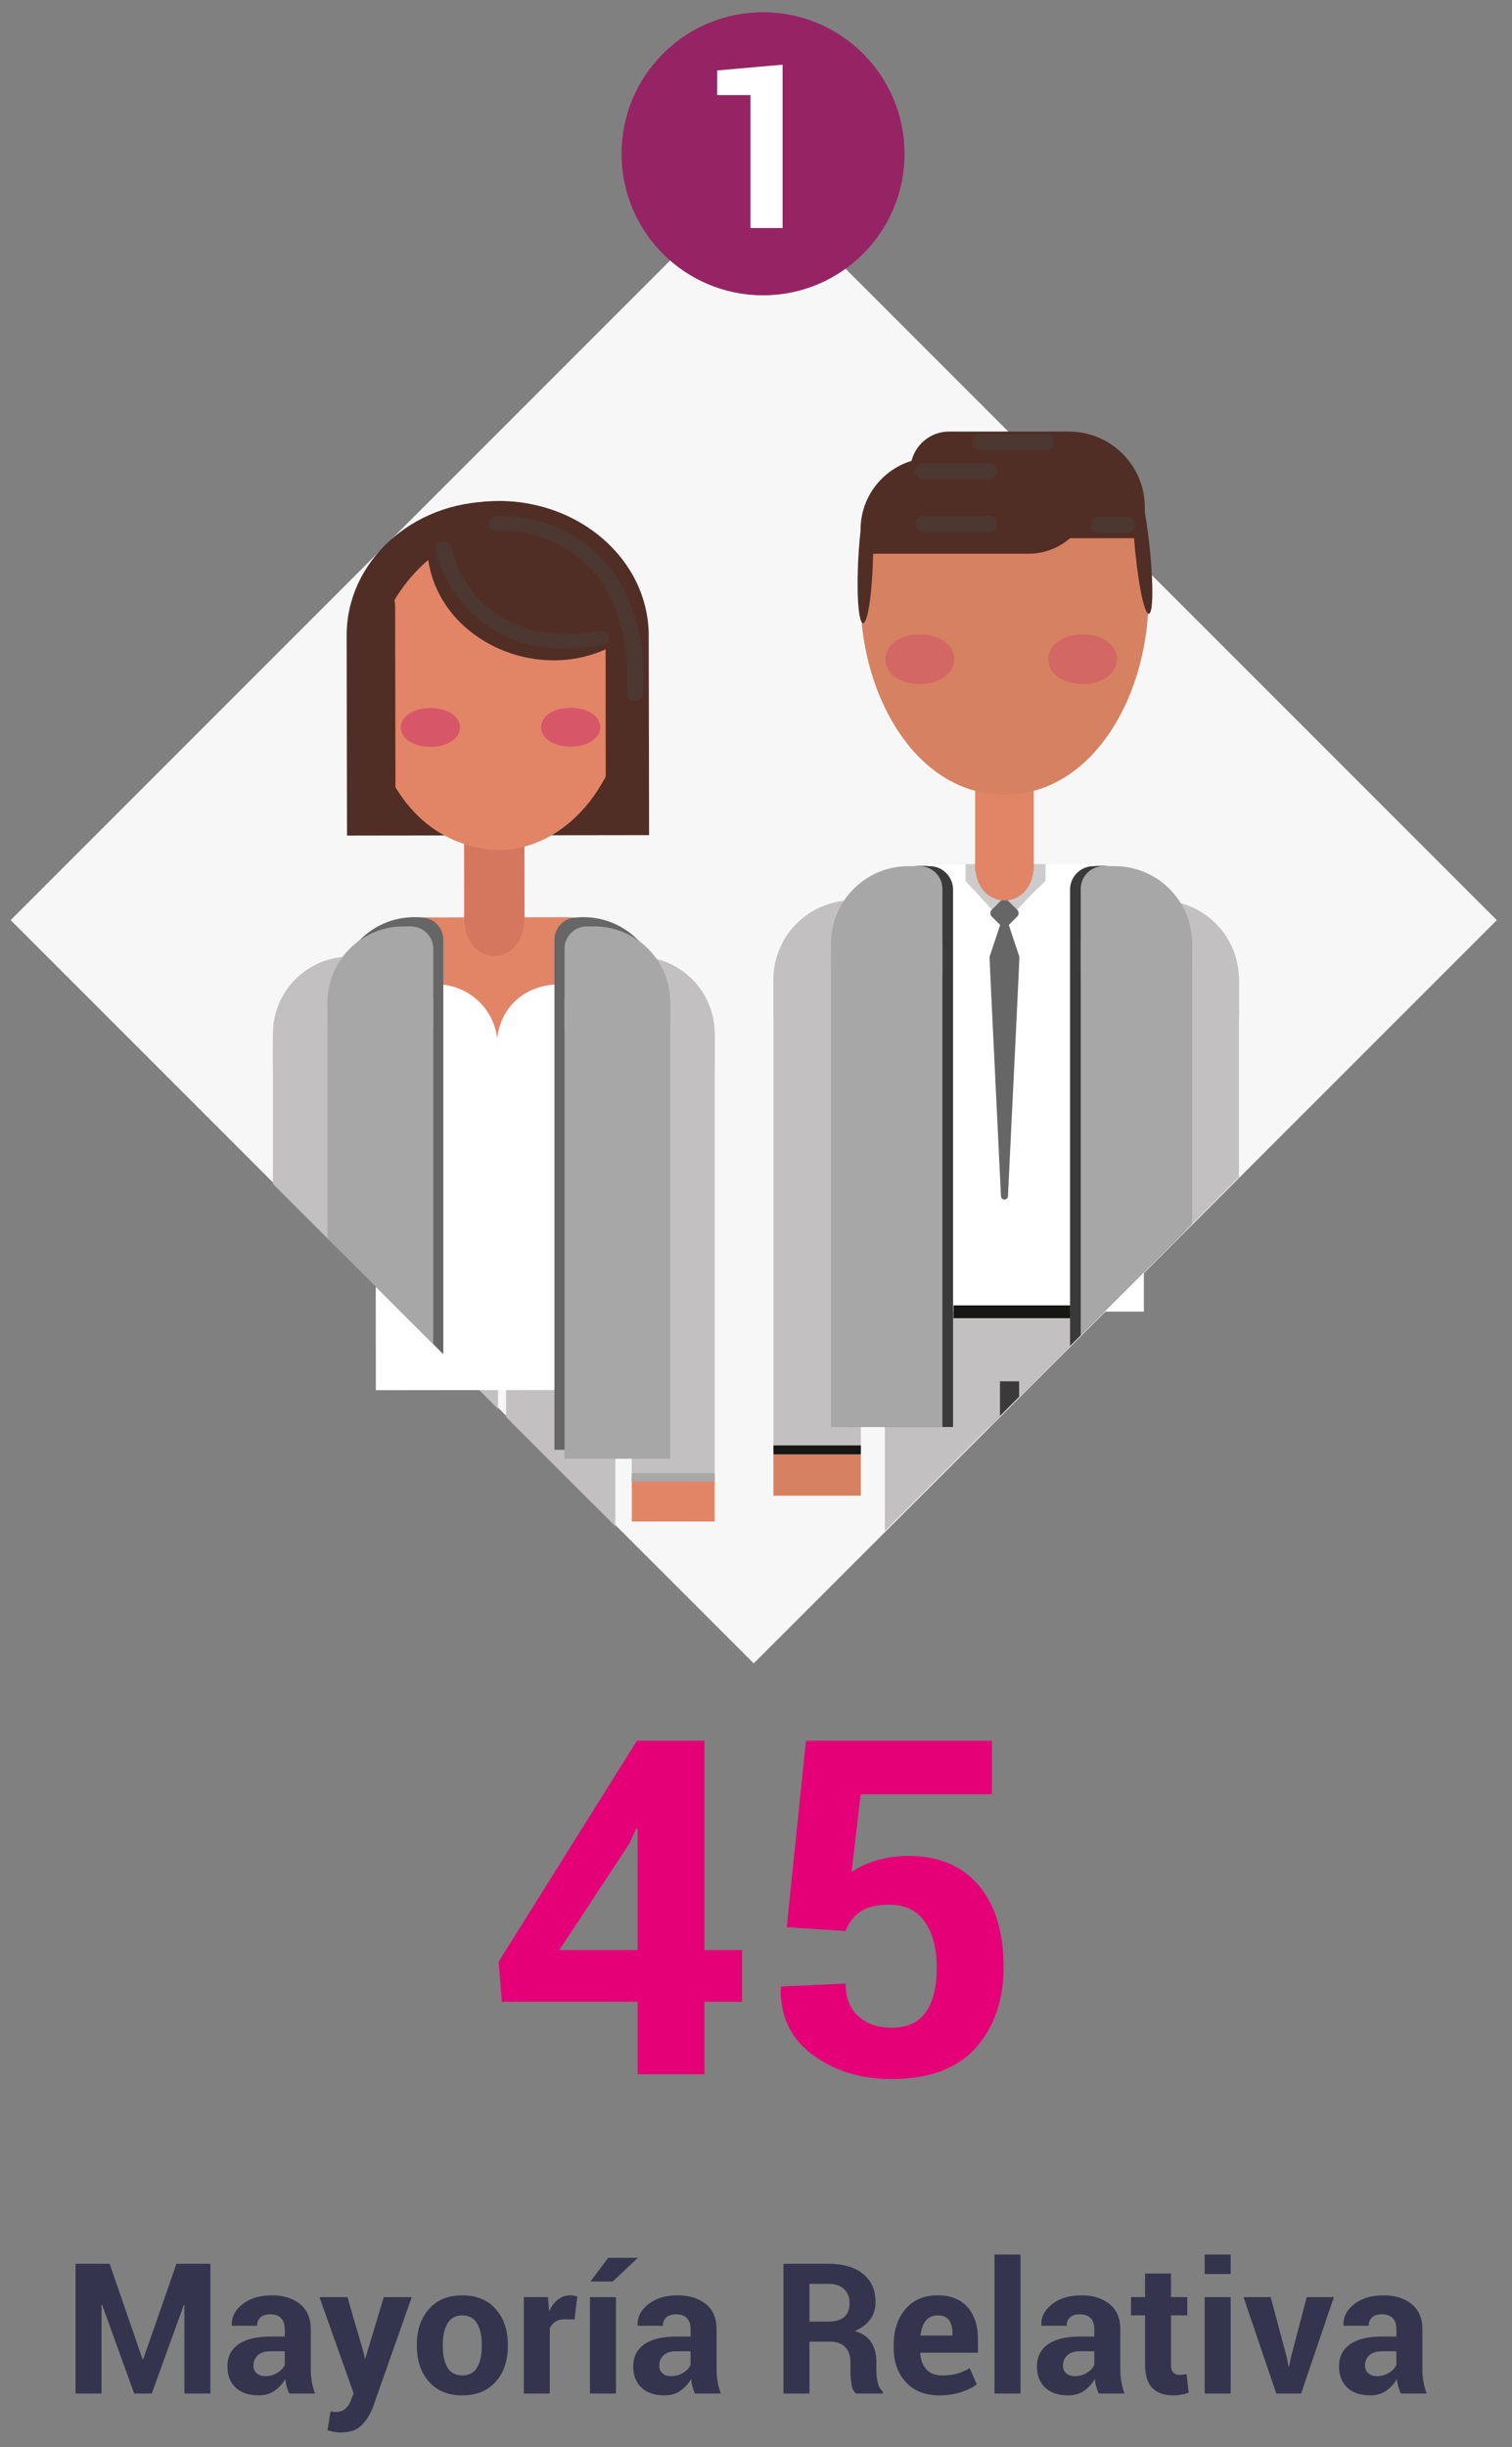 <?xml version="1.0" encoding="utf-8"?>
<!-- Generator: Adobe Illustrator 16.0.4, SVG Export Plug-In . SVG Version: 6.00 Build 0)  -->
<!DOCTYPE svg PUBLIC "-//W3C//DTD SVG 1.1//EN" "http://www.w3.org/Graphics/SVG/1.1/DTD/svg11.dtd">
<svg version="1.1" id="Capa_1" xmlns="http://www.w3.org/2000/svg" xmlns:xlink="http://www.w3.org/1999/xlink" x="0px" y="0px"
	 width="309px" height="500px" viewBox="96.5 0 309 500" enable-background="new 96.5 0 309 500" xml:space="preserve">
<rect x="96.5" y="0" width="309" height="500" fill="#808080" stroke="none"/>
<rect x="143.093" y="80.61" transform="matrix(-0.707 0.707 -0.707 -0.707 560.55 143.824)" fill="#F7F7F7" width="214.79" height="214.792"/>
<g>
	<defs>
		<path id="SVGID_1_" d="M135.413,172.404c-0.517,20.847-0.19,30.814-0.19,52.445c0.058,0.028,115.019,114.947,115.033,114.996
			c0.067-0.036,115.713-115.568,115.645-115.568c0-19.033-0.116-28.119-0.116-48.471c0-63.796-51.717-115.514-115.514-115.514
			C175.058,63.266,136.762,117.55,135.413,172.404"/>
	</defs>
	<clipPath id="SVGID_2_">
		<use xlink:href="#SVGID_1_"  overflow="visible"/>
	</clipPath>
	<rect x="180.333" y="289.075" clip-path="url(#SVGID_2_)" fill="#F59764" width="16.646" height="150.622"/>
	<rect x="201.166" y="289.075" clip-path="url(#SVGID_2_)" fill="#F59764" width="16.646" height="150.622"/>
	<rect x="225.607" y="211.331" clip-path="url(#SVGID_2_)" fill="#C2C0C0" width="16.956" height="90.531"/>
	<rect x="225.607" y="301.862" clip-path="url(#SVGID_2_)" fill="#E28567" width="16.956" height="9.005"/>
	<path clip-path="url(#SVGID_2_)" fill="#C2C0C0" d="M225.607,195.497c8.675-0.663,16.248,5.833,16.91,14.509
		c0.029,0.375,0.044,0.751,0.046,1.126v6.706h-16.956V195.497z"/>
	<rect x="225.607" y="300.987" clip-path="url(#SVGID_2_)" fill="#A8A8A7" width="16.956" height="1.753"/>
	<rect x="152.271" y="211.331" clip-path="url(#SVGID_2_)" fill="#C2C0C0" width="16.956" height="90.531"/>
	<path clip-path="url(#SVGID_2_)" fill="#C2C0C0" d="M169.227,195.497c-8.676-0.663-16.249,5.833-16.91,14.509
		c-0.029,0.375-0.044,0.751-0.046,1.126v6.706h16.956V195.497z"/>
	<rect x="152.271" y="301.862" clip-path="url(#SVGID_2_)" fill="#E28567" width="16.956" height="9.005"/>
	<rect x="152.271" y="300.987" clip-path="url(#SVGID_2_)" fill="#A8A8A7" width="16.956" height="1.753"/>
	<rect x="175.939" y="268.627" clip-path="url(#SVGID_2_)" fill="#C2C0C0" width="22.333" height="161.397"/>
	<rect x="199.92" y="268.627" clip-path="url(#SVGID_2_)" fill="#C2C0C0" width="22.333" height="161.397"/>
	<path clip-path="url(#SVGID_2_)" fill="#E28567" d="M212.67,187.403l-30.247,0.045c-6.976,0-12.625,5.652-12.625,12.625
		s5.65,12.625,12.625,12.625h0.035l30.249-0.043C229.451,211.956,229.426,188.059,212.67,187.403"/>
	<rect x="201.041" y="439.643" clip-path="url(#SVGID_2_)" fill="#040405" width="34.163" height="3.39"/>
	<rect x="163.525" y="439.643" clip-path="url(#SVGID_2_)" fill="#040405" width="34.165" height="3.39"/>
	<rect x="201.041" y="443.034" clip-path="url(#SVGID_2_)" fill="#353433" width="34.163" height="1.811"/>
	<rect x="163.525" y="443.034" clip-path="url(#SVGID_2_)" fill="#353433" width="34.165" height="1.811"/>
	
		<rect x="191.353" y="165.953" transform="matrix(-1 9.106714e-04 -9.106714e-04 -1 395.197 353.471)" clip-path="url(#SVGID_2_)" fill="#D5765E" width="12.331" height="21.744"/>
	<path clip-path="url(#SVGID_2_)" fill="#502D25" d="M197.356,102.462c17.184-0.706,31.739,11.778,31.72,27.473l0.071,40.696
		l-61.73,0.092l-0.073-40.859C167.317,114.752,180.757,102.487,197.356,102.462"/>
	<path clip-path="url(#SVGID_2_)" fill="#E28567" d="M224.686,140.04c0.033,18.56-11.787,33.624-26.399,33.643
		c-35.081-1.663-35.187-65.446-0.118-67.21C212.787,106.453,224.651,121.483,224.686,140.04"/>
	<path clip-path="url(#SVGID_2_)" fill="#502D25" d="M172.837,118.642c2.436,0,4.413,2.369,4.413,5.296l0.061,36.448
		c0,2.93-1.964,5.308-4.399,5.311c-2.437,0.004-4.413-2.366-4.413-5.296l-0.062-36.446
		C168.434,121.024,170.4,118.646,172.837,118.642"/>
	<path clip-path="url(#SVGID_2_)" fill="#502D25" d="M223.366,123.492l1.488-0.002c1.72-0.002,3.116,1.392,3.118,3.11l0.034,34.902
		c0.003,1.719-1.39,3.114-3.109,3.116l-1.49,0.002c-1.72,0.002-3.116-1.392-3.118-3.11l-0.032-34.902
		C220.254,124.889,221.645,123.494,223.366,123.492"/>
	<path clip-path="url(#SVGID_2_)" fill="#502D25" d="M185.352,112.042c0,0.427,0.011,0.853,0.035,1.276
		c-4.862,3.696-8.578,8.696-10.71,14.418l-4.779-0.007c1.928-13.629,14.822-24.143,30.3-24.031
		c-4.924-0.021-9.788,1.074-14.23,3.199C185.562,108.581,185.355,110.307,185.352,112.042"/>
	<path clip-path="url(#SVGID_2_)" fill="#502D25" d="M228.259,126.949c-16.933,17.833-49.219,3.575-43.9-21.299
		C202.418,96.708,226.048,106.721,228.259,126.949"/>
	<path clip-path="url(#SVGID_2_)" fill="#4C3830" d="M212.119,132.486c2.522-0.007,5.034-0.226,7.517-0.655
		c0.835-0.096,1.435-0.849,1.337-1.681c-0.003-0.024-0.005-0.047-0.009-0.071c-0.217-0.849-1.065-1.38-1.926-1.203
		c-17.082,3.219-27.683-5.917-30.251-17.031c-0.364-1.892-3.584-1.489-3.26,0.508C188.378,124.597,199.56,133.064,212.119,132.486"
		/>
	<path clip-path="url(#SVGID_2_)" fill="#4C3830" d="M226.243,143.257c0.848,0.038,1.577-0.601,1.652-1.449
		c1.488-24.216-13.135-36.766-30.048-36.392c-0.833-0.009-1.518,0.659-1.527,1.492c-0.007,0.835,0.659,1.518,1.494,1.528
		c0.083,0.001,0.164-0.002,0.247-0.017c15.531-0.126,27.828,11.268,26.532,33.277c0.004,0.868,0.715,1.566,1.583,1.559h0.01
		L226.243,143.257z"/>
	<g opacity="0.35" clip-path="url(#SVGID_2_)">
		<g>
			<defs>
				<rect id="SVGID_3_" x="178.4" y="144.66" width="12.127" height="7.932"/>
			</defs>
			<clipPath id="SVGID_4_">
				<use xlink:href="#SVGID_3_"  overflow="visible"/>
			</clipPath>
			<path clip-path="url(#SVGID_4_)" fill="#C4006E" d="M190.526,148.617c-0.186,5.289-11.924,5.304-12.127,0.017
				C178.586,143.344,190.325,143.331,190.526,148.617"/>
		</g>
	</g>
	<g opacity="0.35" clip-path="url(#SVGID_2_)">
		<g>
			<defs>
				<rect id="SVGID_5_" x="207.062" y="144.618" width="12.125" height="7.934"/>
			</defs>
			<clipPath id="SVGID_6_">
				<use xlink:href="#SVGID_5_"  overflow="visible"/>
			</clipPath>
			<path clip-path="url(#SVGID_6_)" fill="#C4006E" d="M219.187,148.576c-0.186,5.292-11.924,5.304-12.125,0.017
				C207.249,143.302,218.986,143.289,219.187,148.576"/>
		</g>
	</g>
	<path clip-path="url(#SVGID_2_)" fill="#D5765E" d="M203.69,187.686c-0.207,10.188-12.092,10.201-12.333,0.017
		C191.563,177.517,203.451,177.504,203.69,187.686"/>
	
		<rect x="173.245" y="213.634" transform="matrix(-1 0.001 -0.001 -1 396.69 497.453)" clip-path="url(#SVGID_2_)" fill="#FFFFFF" width="49.918" height="70.41"/>
	<path clip-path="url(#SVGID_2_)" fill="#FFFFFF" d="M198.185,213.625c0,6.908-5.598,12.507-12.506,12.507
		c-16.596-0.657-16.59-24.361,0-25.02c6.908,0,12.506,5.601,12.506,12.509V213.625z"/>
	<path clip-path="url(#SVGID_2_)" fill="#FFFFFF" d="M222.977,213.625c0,6.908-5.598,12.507-12.508,12.507
		c-16.597-0.657-16.59-24.361,0-25.02c6.908,0,12.508,5.601,12.508,12.511V213.625z"/>
	<path clip-path="url(#SVGID_2_)" fill="#666666" d="M182.554,187.454c-8.625-0.755-16.229,5.624-16.987,14.247l-0.021,0.282h-0.053
		v94.236h21.604V192.009C187.098,189.497,185.067,187.46,182.554,187.454"/>
	<path clip-path="url(#SVGID_2_)" fill="#A8A7A7" d="M167.984,214.189h12.504c2.517,0,4.556-2.037,4.556-4.55v-0.002v-15.798
		c0-2.516-2.04-4.555-4.556-4.555h-1.54c-8.569,0-15.516,6.949-15.516,15.516v4.835c-0.002,2.516,2.035,4.554,4.55,4.554H167.984z"
		/>
	<rect x="163.431" y="203.812" clip-path="url(#SVGID_2_)" fill="#A8A7A7" width="21.612" height="94.236"/>
	<path clip-path="url(#SVGID_2_)" fill="#666666" d="M214.361,187.454c8.625-0.755,16.231,5.624,16.989,14.249
		c0.005,0.094,0.013,0.187,0.019,0.281h0.053v94.236h-21.616V192.009c0-2.516,2.037-4.555,4.554-4.555H214.361z"/>
	<path clip-path="url(#SVGID_2_)" fill="#A8A7A7" d="M228.93,214.189h-12.504c-2.517,0-4.555-2.037-4.557-4.55v-0.002v-15.798
		c0-2.516,2.04-4.555,4.557-4.555h1.54c8.567,0.004,15.51,6.951,15.51,15.516v4.835C233.476,212.148,231.442,214.186,228.93,214.189
		"/>
	<rect x="211.87" y="203.812" clip-path="url(#SVGID_2_)" fill="#A8A7A7" width="21.612" height="94.236"/>
	<rect x="331.831" y="199.276" clip-path="url(#SVGID_2_)" fill="#C2C0C0" width="17.867" height="96.964"/>
	<rect x="331.831" y="297.163" clip-path="url(#SVGID_2_)" fill="#D68161" width="17.867" height="8.435"/>
	<path clip-path="url(#SVGID_2_)" fill="#C2C0C0" d="M331.831,184.046c8.886-0.934,16.843,5.513,17.78,14.399
		c0.053,0.516,0.083,1.036,0.087,1.553v7.583h-17.867V184.046z"/>
	<rect x="331.831" y="295.318" clip-path="url(#SVGID_2_)" fill="#161615" width="17.867" height="1.845"/>
	<rect x="254.567" y="199.276" clip-path="url(#SVGID_2_)" fill="#C2C0C0" width="17.865" height="96.964"/>
	<path clip-path="url(#SVGID_2_)" fill="#C2C0C0" d="M272.431,184.046c-8.883-0.934-16.845,5.513-17.777,14.399
		c-0.055,0.516-0.086,1.036-0.09,1.553v7.583h17.867V184.046z"/>
	<rect x="254.567" y="297.163" clip-path="url(#SVGID_2_)" fill="#D68161" width="17.865" height="8.435"/>
	<rect x="254.567" y="295.318" clip-path="url(#SVGID_2_)" fill="#161615" width="17.865" height="1.845"/>
	<rect x="267.196" y="244.533" clip-path="url(#SVGID_2_)" fill="#3A3A3A" width="71.613" height="46.965"/>
	<rect x="277.329" y="261.094" clip-path="url(#SVGID_2_)" fill="#C2C0C0" width="23.53" height="180.18"/>
	<rect x="304.771" y="261.094" clip-path="url(#SVGID_2_)" fill="#C2C0C0" width="23.531" height="180.18"/>
	<path clip-path="url(#SVGID_2_)" fill="#FFFFFF" d="M318.201,176.54l-31.865,0.047c-7.348,0.012-13.296,5.976-13.284,13.322
		c0.011,7.347,5.976,13.294,13.322,13.283l31.867-0.045C335.883,202.409,335.855,177.229,318.201,176.54"/>
	<path clip-path="url(#SVGID_2_)" fill="#C2C0C0" d="M328.295,278.482c-0.179,5.009-50.448,4.995-50.591,0
		C277.891,273.479,328.163,273.493,328.295,278.482"/>
	<rect x="277.71" y="263.543" clip-path="url(#SVGID_2_)" fill="#C2C0C0" width="50.589" height="12.643"/>
	<rect x="277.71" y="268.015" clip-path="url(#SVGID_2_)" fill="#C2C0C0" width="50.589" height="3.938"/>
	<rect x="304.771" y="441.275" clip-path="url(#SVGID_2_)" fill="#040405" width="35.991" height="3.571"/>
	<rect x="265.246" y="441.275" clip-path="url(#SVGID_2_)" fill="#040405" width="35.994" height="3.571"/>
	
		<rect x="276.322" y="200.401" transform="matrix(-1 0.001 -0.001 -1 606.79 468.103)" clip-path="url(#SVGID_2_)" fill="#FFFFFF" width="53.908" height="67.609"/>
	<path clip-path="url(#SVGID_2_)" fill="#3A3A3A" d="M286.47,176.971c-9.086-0.794-17.097,5.927-17.892,15.015
		c-0.01,0.096-0.017,0.194-0.022,0.292h-0.053v99.286h22.77V181.769c0-2.649-2.149-4.797-4.799-4.797H286.47z"/>
	<path clip-path="url(#SVGID_2_)" fill="#A8A7A7" d="M270.972,203.211h13.477c2.565,0,4.645-2.081,4.645-4.646v-0.002v-16.947
		c0-2.566-2.079-4.646-4.645-4.646h-2.288c-8.743,0-15.836,7.088-15.836,15.834v5.759c0,2.566,2.081,4.646,4.646,4.648H270.972z"/>
	<rect x="266.324" y="192.276" clip-path="url(#SVGID_2_)" fill="#A8A7A7" width="22.772" height="99.288"/>
	<path clip-path="url(#SVGID_2_)" fill="#3A3A3A" d="M319.982,176.971c9.086-0.794,17.098,5.927,17.892,15.015
		c0.01,0.096,0.018,0.194,0.022,0.292h0.053v99.286h-22.768V181.769c0-2.649,2.148-4.797,4.797-4.797H319.982z"/>
	<path clip-path="url(#SVGID_2_)" fill="#A8A7A7" d="M335.483,203.211h-13.477c-2.564,0-4.644-2.081-4.644-4.646v-0.002v-16.947
		c0-2.566,2.079-4.646,4.644-4.646h2.289c8.743,0,15.836,7.088,15.836,15.834v5.759c0,2.566-2.081,4.646-4.646,4.648H335.483z"/>
	<rect x="317.36" y="192.276" clip-path="url(#SVGID_2_)" fill="#A8A7A7" width="22.77" height="99.288"/>
	<rect x="291.359" y="266.71" clip-path="url(#SVGID_2_)" fill="#161615" width="23.854" height="2.611"/>
	<path clip-path="url(#SVGID_2_)" fill="#CCCCCC" d="M310.166,176.54h-16.34v3.494c2.693,2.781,5.44,5.912,5.452,5.893
		c-0.045,0.019,5.05,0.011,5.072,0c0.028-0.013,3.308-3.707,5.817-5.893L310.166,176.54z"/>
	<path clip-path="url(#SVGID_2_)" fill="#666666" d="M299.165,185.911l1.943-1.943c0.371-0.371,0.972-0.371,1.34,0l1.945,1.943
		c0.367,0.371,0.367,0.969,0,1.34l-1.945,1.943c-0.368,0.373-0.969,0.373-1.34,0l-1.943-1.943
		C298.796,186.88,298.796,186.281,299.165,185.911"/>
	<rect x="295.787" y="154.883" clip-path="url(#SVGID_2_)" fill="#E28567" width="11.98" height="23.039"/>
	<path clip-path="url(#SVGID_2_)" fill="#E28567" d="M307.77,177.007c-0.258,9.311-11.726,9.309-11.982,0
		C296.046,167.695,307.512,167.697,307.77,177.007"/>
	<path clip-path="url(#SVGID_2_)" fill="#D68161" d="M275.706,104.422c-9.696,23.191,2.384,57.907,26.068,57.949
		c23.696-0.045,35.772-34.761,26.074-57.949H275.706z"/>
	<path clip-path="url(#SVGID_2_)" fill="#502D25" d="M329.385,109.965h-32.969c-7.658,0-13.868-6.212-13.868-13.869
		c0-4.373,3.542-7.914,7.911-7.916h24.495c8.566,0,15.51,6.943,15.51,15.51v5.206c0,0.591-0.479,1.069-1.069,1.069H329.385z"/>
	<path clip-path="url(#SVGID_2_)" fill="#502D25" d="M272.37,113.133h34.316c7.156,0,12.959-5.801,12.959-12.957
		c0-3.669-2.975-6.642-6.645-6.642H287.06c-8.111,0-14.689,6.576-14.689,14.689V113.133z"/>
	<g opacity="0.2" clip-path="url(#SVGID_2_)">
		<g>
			<defs>
				<rect id="SVGID_7_" x="277.433" y="129.619" width="14.081" height="10.148"/>
			</defs>
			<clipPath id="SVGID_8_">
				<use xlink:href="#SVGID_7_"  overflow="visible"/>
			</clipPath>
			<path clip-path="url(#SVGID_8_)" fill="#C4006E" d="M291.514,134.692c-0.282,6.765-13.803,6.763-14.079,0
				C277.715,127.926,291.235,127.93,291.514,134.692"/>
		</g>
	</g>
	<g opacity="0.2" clip-path="url(#SVGID_2_)">
		<g>
			<defs>
				<rect id="SVGID_9_" x="310.71" y="129.619" width="14.079" height="10.148"/>
			</defs>
			<clipPath id="SVGID_10_">
				<use xlink:href="#SVGID_9_"  overflow="visible"/>
			</clipPath>
			<path clip-path="url(#SVGID_10_)" fill="#C4006E" d="M324.787,134.692c-0.28,6.765-13.8,6.763-14.077,0
				C310.988,127.926,324.511,127.93,324.787,134.692"/>
		</g>
	</g>
	<path clip-path="url(#SVGID_2_)" fill="#502D25" d="M331.507,112.352c1.66,17.221-1.242,17.515-3.013,0.299
		C326.832,95.431,329.733,95.14,331.507,112.352"/>
	<path clip-path="url(#SVGID_2_)" fill="#502D25" d="M271.845,115.331c0.698-15.902,3.62-15.784,3.025,0.124
		C274.176,131.358,271.252,131.238,271.845,115.331"/>
	<path clip-path="url(#SVGID_2_)" fill="#4C3830" d="M298.609,97.947h-13.424c-0.924-0.027-1.656-0.8-1.632-1.728
		c0.028-0.889,0.743-1.606,1.632-1.629h13.424c0.925,0.025,1.655,0.798,1.631,1.726C300.216,97.206,299.5,97.92,298.609,97.947"/>
	<path clip-path="url(#SVGID_2_)" fill="#4C3830" d="M298.609,108.737h-13.424c-0.924-0.026-1.656-0.798-1.632-1.728
		c0.028-0.887,0.743-1.604,1.632-1.629h13.424c0.925,0.025,1.655,0.8,1.631,1.725C300.216,107.997,299.5,108.713,298.609,108.737"/>
	<path clip-path="url(#SVGID_2_)" fill="#4C3830" d="M310.286,92.022h-13.418c-0.926-0.027-1.657-0.798-1.63-1.726
		c0.024-0.889,0.739-1.606,1.63-1.632h13.418c0.925,0.029,1.655,0.805,1.625,1.732C311.883,91.282,311.173,91.993,310.286,92.022"/>
	<path clip-path="url(#SVGID_2_)" fill="#4C3830" d="M326.802,108.901h-5.736c-0.927,0-1.68-0.751-1.68-1.679
		c0-0.927,0.753-1.677,1.68-1.677h5.736c0.925,0.024,1.655,0.797,1.633,1.726C328.408,108.159,327.692,108.875,326.802,108.901"/>
	<path clip-path="url(#SVGID_2_)" fill="#666666" d="M301.062,244.371c0.016-0.12-2.389-48.78-2.33-48.883l2.741-8.231
		c0.055-0.17,0.237-0.262,0.408-0.206c0.097,0.032,0.175,0.107,0.205,0.206l2.741,8.231c0.075,0.07-2.356,48.791-2.33,48.883
		c0,0.396-0.32,0.717-0.718,0.717S301.062,244.767,301.062,244.371"/>
</g>
<g>
	<path fill="#962464" d="M281.358,31.419c0,15.971-12.947,28.919-28.919,28.919c-15.971,0-28.919-12.948-28.919-28.919
		S236.468,2.5,252.439,2.5C268.411,2.5,281.358,15.448,281.358,31.419"/>
</g>
<g>
	<path fill="#FFFFFF" d="M256.437,46.588h-6.575V19.432h-6.8v-5.039l13.375-1.175V46.588z"/>
</g>
<g>
	<path fill="#34344E" d="M125.646,482.062h0.109l6.807-19.531h6.936v26.503h-5.315V470.94l-0.108-0.018l-6.554,18.111h-3.604
		l-6.553-18.147l-0.109,0.018v18.13h-5.314v-26.503h6.971L125.646,482.062z"/>
	<path fill="#34344E" d="M155.588,489.034c-0.193-0.451-0.361-0.924-0.501-1.421c-0.139-0.496-0.238-1.006-0.3-1.529
		c-0.547,0.961-1.268,1.754-2.166,2.385c-0.898,0.633-1.966,0.947-3.203,0.947c-2.063,0-3.652-0.53-4.77-1.595
		c-1.117-1.062-1.675-2.506-1.675-4.34c0-1.929,0.744-3.425,2.229-4.484c1.486-1.064,3.657-1.595,6.508-1.595h2.985v-1.565
		c0-0.946-0.249-1.68-0.746-2.203c-0.499-0.521-1.238-0.782-2.221-0.782c-0.862,0-1.527,0.211-1.993,0.627
		c-0.467,0.421-0.701,0.993-0.701,1.722h-5.114l-0.036-0.109c-0.085-1.662,0.639-3.097,2.175-4.307
		c1.535-1.206,3.54-1.809,6.016-1.809c2.366,0,4.279,0.595,5.742,1.783s2.193,2.895,2.193,5.114v8.137
		c0,0.923,0.07,1.788,0.21,2.604c0.139,0.812,0.361,1.619,0.664,2.421H155.588z M150.728,485.484c0.922,0,1.748-0.232,2.476-0.692
		c0.729-0.46,1.227-0.995,1.493-1.603v-2.783h-2.985c-1.129,0-1.981,0.277-2.557,0.836c-0.577,0.56-0.865,1.243-0.865,2.057
		c0,0.669,0.216,1.199,0.646,1.595C149.365,485.286,149.964,485.484,150.728,485.484z"/>
	<path fill="#34344E" d="M170.835,480.771l0.218,1.091h0.109l3.768-12.523h5.716l-7.99,22.645c-0.559,1.406-1.317,2.595-2.275,3.557
		c-0.959,0.967-2.396,1.448-4.314,1.448c-0.448,0-0.864-0.036-1.247-0.109c-0.382-0.072-0.846-0.177-1.393-0.309l0.619-3.878
		c0.157,0.023,0.328,0.05,0.51,0.073c0.183,0.022,0.346,0.036,0.491,0.036c0.874,0,1.548-0.216,2.021-0.647
		c0.474-0.429,0.838-0.967,1.093-1.609l0.619-1.529l-6.99-19.677h5.715L170.835,480.771z"/>
	<path fill="#34344E" d="M181.695,479.005c0-2.937,0.819-5.344,2.457-7.216c1.639-1.878,3.907-2.813,6.808-2.813
		c2.912,0,5.194,0.934,6.844,2.803c1.65,1.869,2.476,4.276,2.476,7.227v0.382c0,2.962-0.821,5.372-2.466,7.233
		c-1.645,1.865-3.916,2.796-6.816,2.796c-2.913,0-5.19-0.931-6.835-2.796c-1.645-1.861-2.467-4.271-2.467-7.233V479.005z
		 M186.992,479.387c0,1.796,0.315,3.236,0.946,4.321c0.631,1.087,1.65,1.63,3.059,1.63c1.371,0,2.375-0.546,3.012-1.639
		c0.637-1.091,0.956-2.53,0.956-4.312v-0.382c0-1.748-0.321-3.174-0.965-4.278s-1.656-1.656-3.04-1.656
		c-1.371,0-2.375,0.555-3.012,1.667c-0.638,1.107-0.956,2.533-0.956,4.268V479.387z"/>
	<path fill="#34344E" d="M213.912,473.908l-1.947-0.056c-0.789,0-1.438,0.165-1.947,0.492c-0.51,0.328-0.898,0.788-1.165,1.383
		v13.307h-5.297v-19.696h4.933l0.237,2.914c0.461-1.033,1.058-1.836,1.792-2.413c0.735-0.574,1.581-0.863,2.54-0.863
		c0.266,0,0.512,0.021,0.736,0.062c0.225,0.044,0.453,0.096,0.683,0.154L213.912,473.908z"/>
	<path fill="#34344E" d="M222.376,489.034h-5.314v-19.696h5.314V489.034z M220.793,461.312h5.915l0.037,0.108l-5.042,4.733h-4.532
		L220.793,461.312z"/>
	<path fill="#34344E" d="M238.521,489.034c-0.193-0.451-0.361-0.924-0.501-1.421c-0.139-0.496-0.239-1.006-0.301-1.529
		c-0.545,0.961-1.267,1.754-2.166,2.385c-0.897,0.633-1.966,0.947-3.203,0.947c-2.063,0-3.651-0.53-4.769-1.595
		c-1.117-1.062-1.675-2.506-1.675-4.34c0-1.929,0.744-3.425,2.23-4.484c1.485-1.064,3.655-1.595,6.507-1.595h2.984v-1.565
		c0-0.946-0.248-1.68-0.746-2.203c-0.498-0.521-1.237-0.782-2.22-0.782c-0.862,0-1.527,0.211-1.994,0.627
		c-0.467,0.421-0.7,0.993-0.7,1.722h-5.114l-0.037-0.109c-0.085-1.662,0.64-3.097,2.175-4.307c1.536-1.206,3.541-1.809,6.017-1.809
		c2.365,0,4.279,0.595,5.742,1.783s2.193,2.895,2.193,5.114v8.137c0,0.923,0.07,1.788,0.209,2.604
		c0.139,0.812,0.361,1.619,0.664,2.421H238.521z M233.661,485.484c0.922,0,1.748-0.232,2.476-0.692
		c0.729-0.46,1.226-0.995,1.492-1.603v-2.783h-2.984c-1.129,0-1.981,0.277-2.558,0.836c-0.575,0.56-0.864,1.243-0.864,2.057
		c0,0.669,0.216,1.199,0.646,1.595C232.299,485.286,232.897,485.484,233.661,485.484z"/>
	<path fill="#34344E" d="M261.928,478.439v10.595h-5.315v-26.503h9.175c3.021,0,5.387,0.689,7.09,2.065
		c1.703,1.378,2.556,3.299,2.556,5.762c0,1.359-0.358,2.532-1.081,3.521c-0.724,0.989-1.774,1.788-3.156,2.394
		c1.564,0.46,2.688,1.232,3.374,2.312s1.031,2.416,1.031,4.005v1.947c0,0.742,0.098,1.514,0.298,2.322
		c0.201,0.806,0.543,1.404,1.027,1.791v0.384h-5.476c-0.487-0.389-0.802-1.033-0.938-1.931c-0.138-0.896-0.211-1.766-0.211-2.603
		v-1.875c0-1.323-0.358-2.351-1.081-3.083c-0.724-0.736-1.746-1.104-3.068-1.104H261.928z M261.928,474.345h3.77
		c1.493,0,2.601-0.315,3.329-0.946c0.729-0.633,1.093-1.566,1.093-2.803c0-1.216-0.364-2.18-1.101-2.895s-1.812-1.074-3.231-1.074
		h-3.859V474.345z"/>
	<path fill="#34344E" d="M288.502,489.416c-2.937,0-5.229-0.902-6.88-2.702c-1.649-1.805-2.477-4.124-2.477-6.963v-0.729
		c0-2.948,0.802-5.364,2.404-7.244c1.601-1.88,3.806-2.816,6.608-2.803c2.645,0,4.676,0.811,6.088,2.428
		c1.412,1.622,2.119,3.802,2.119,6.545v2.749h-11.738l-0.057,0.109c0.087,1.346,0.494,2.438,1.23,3.276
		c0.736,0.837,1.822,1.255,3.268,1.255c1.188,0,2.2-0.122,3.029-0.363c0.829-0.242,1.69-0.614,2.577-1.11l1.436,3.276
		c-0.788,0.642-1.856,1.183-3.203,1.619C291.56,489.197,290.094,489.416,288.502,489.416z M288.158,473.07
		c-1.068,0-1.893,0.367-2.467,1.101c-0.574,0.735-0.926,1.707-1.048,2.921l0.036,0.092h6.479v-0.4c0-1.151-0.233-2.06-0.707-2.722
		C289.979,473.4,289.214,473.07,288.158,473.07z"/>
	<path fill="#34344E" d="M305.05,489.034h-5.314v-28.396h5.314V489.034z"/>
	<path fill="#34344E" d="M321.03,489.034c-0.193-0.451-0.363-0.924-0.501-1.421c-0.138-0.496-0.239-1.006-0.299-1.529
		c-0.546,0.961-1.269,1.754-2.168,2.385c-0.898,0.633-1.967,0.947-3.205,0.947c-2.061,0-3.649-0.53-4.768-1.595
		c-1.115-1.062-1.675-2.506-1.675-4.34c0-1.929,0.743-3.425,2.23-4.484c1.487-1.064,3.656-1.595,6.506-1.595h2.985v-1.565
		c0-0.946-0.247-1.68-0.743-2.203c-0.499-0.521-1.238-0.782-2.222-0.782c-0.863,0-1.528,0.211-1.993,0.627
		c-0.467,0.421-0.7,0.993-0.7,1.722h-5.117l-0.036-0.109c-0.084-1.662,0.64-3.097,2.176-4.307c1.537-1.206,3.539-1.809,6.015-1.809
		c2.366,0,4.279,0.595,5.744,1.783c1.464,1.188,2.192,2.895,2.192,5.114v8.137c0,0.923,0.072,1.788,0.21,2.604
		c0.138,0.812,0.361,1.619,0.664,2.421H321.03z M316.169,485.484c0.922,0,1.747-0.232,2.475-0.692
		c0.729-0.46,1.228-0.995,1.493-1.603v-2.783h-2.985c-1.129,0-1.98,0.277-2.556,0.836c-0.574,0.56-0.865,1.243-0.865,2.057
		c0,0.669,0.218,1.199,0.646,1.595C314.807,485.286,315.403,485.484,316.169,485.484z"/>
	<path fill="#34344E" d="M335.812,464.516v4.822h3.327v3.732h-3.327V483.1c0,0.765,0.16,1.311,0.48,1.639
		c0.319,0.326,0.744,0.491,1.266,0.491c0.278,0,0.521-0.017,0.729-0.045c0.205-0.031,0.442-0.084,0.707-0.156l0.437,3.841
		c-0.532,0.183-1.051,0.319-1.555,0.409c-0.505,0.093-1.052,0.138-1.648,0.138c-1.83,0-3.239-0.505-4.23-1.511
		c-0.99-1.007-1.485-2.604-1.485-4.788V473.07h-2.875v-3.732h2.875v-4.822H335.812z"/>
	<path fill="#34344E" d="M348.007,464.625h-5.315v-3.986h5.315V464.625z M348.007,489.034h-5.315v-19.696h5.315V489.034z"/>
	<path fill="#34344E" d="M359.488,481.698l0.35,1.819h0.109l0.362-1.819l3.241-12.36h5.549l-6.699,19.696h-5.075l-6.698-19.696
		h5.549L359.488,481.698z"/>
	<path fill="#34344E" d="M382.764,489.034c-0.194-0.451-0.361-0.924-0.502-1.421c-0.138-0.496-0.239-1.006-0.3-1.529
		c-0.546,0.961-1.267,1.754-2.166,2.385c-0.899,0.633-1.965,0.947-3.203,0.947c-2.064,0-3.651-0.53-4.769-1.595
		c-1.118-1.062-1.674-2.506-1.674-4.34c0-1.929,0.743-3.425,2.23-4.484c1.485-1.064,3.656-1.595,6.506-1.595h2.985v-1.565
		c0-0.946-0.25-1.68-0.746-2.203c-0.498-0.521-1.238-0.782-2.222-0.782c-0.86,0-1.526,0.211-1.994,0.627
		c-0.466,0.421-0.699,0.993-0.699,1.722h-5.114l-0.038-0.109c-0.082-1.662,0.641-3.097,2.175-4.307
		c1.537-1.206,3.542-1.809,6.017-1.809c2.367,0,4.281,0.595,5.741,1.783c1.465,1.188,2.194,2.895,2.194,5.114v8.137
		c0,0.923,0.071,1.788,0.209,2.604c0.141,0.812,0.364,1.619,0.665,2.421H382.764z M377.904,485.484c0.919,0,1.746-0.232,2.475-0.692
		s1.228-0.995,1.493-1.603v-2.783h-2.985c-1.129,0-1.982,0.277-2.56,0.836c-0.574,0.56-0.863,1.243-0.863,2.057
		c0,0.669,0.216,1.199,0.645,1.595C376.542,485.286,377.139,485.484,377.904,485.484z"/>
</g>
<g>
	<path fill="#E50077" d="M240.476,398.431h7.676v10.578h-7.676v14.79h-13.667v-14.79h-27.755l-0.655-8.191l28.27-45.166h13.808
		V398.431z M210.802,398.431h16.007V373.67l-0.281-0.045l-1.403,3.041L210.802,398.431z"/>
	<path fill="#E50077" d="M257.278,393.75l3.932-38.099h38.005v10.952h-26.819l-1.872,15.913c1.279-0.936,2.886-1.707,4.821-2.317
		c1.935-0.608,4.041-0.942,6.319-1.006c6.333-0.093,11.24,1.865,14.72,5.874c3.479,4.01,5.218,9.634,5.218,16.874
		c0,6.677-1.888,12.153-5.663,16.427c-3.775,4.276-9.548,6.414-17.317,6.414c-6.271,0-11.639-1.662-16.102-4.985
		c-4.461-3.323-6.614-7.888-6.459-13.691l0.095-0.232l13.151-0.608c0,2.839,0.857,5.054,2.574,6.645
		c1.716,1.592,3.963,2.388,6.74,2.388c3.245,0,5.607-1.061,7.09-3.184c1.482-2.121,2.225-5.147,2.225-9.079s-0.812-7.06-2.435-9.385
		c-1.623-2.323-4.024-3.486-7.208-3.486c-2.62,0-4.626,0.483-6.014,1.451c-1.39,0.967-2.379,2.278-2.973,3.932L257.278,393.75z"/>
</g>
</svg>
